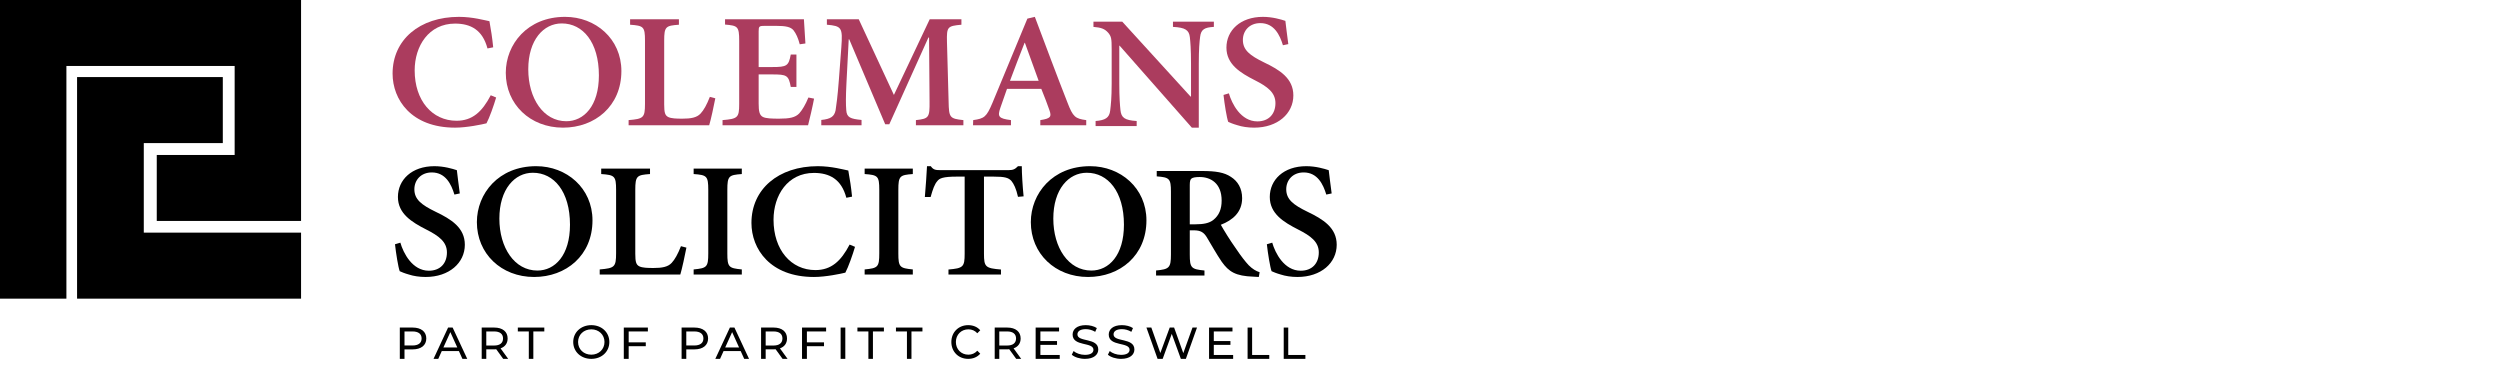 <?xml version="1.0" encoding="UTF-8"?>
<svg width="1038px" height="152px" viewBox="0 0 1038 152" version="1.1" xmlns="http://www.w3.org/2000/svg" xmlns:xlink="http://www.w3.org/1999/xlink">
    <title>logo_colemans</title>
    <g id="Page-1" stroke="none" stroke-width="1" fill="none" fill-rule="evenodd">
        <g id="Artboard" transform="translate(-525, -283)">
            <g id="logo_colemans" transform="translate(525, 283)">
                <rect id="Rectangle" x="0" y="0" width="1038" height="152"></rect>
                <path d="M188.674,80.783 C187.389,76.522 185.023,71.596 179.278,71.596 C174.749,71.596 172.044,74.791 172.044,78.586 C172.044,82.778 174.951,85.044 180.833,87.905 C187.389,91.033 193,94.562 193,101.619 C193,109.141 186.511,115 176.709,115 C174.072,115 171.639,114.599 169.813,113.999 C167.92,113.469 166.704,112.935 165.961,112.602 C165.352,111.004 164.406,105.146 164,101.418 L166.231,100.754 C167.449,105.015 171.165,112.402 178.061,112.402 C182.725,112.402 185.565,109.405 185.565,104.814 C185.565,100.421 182.252,97.958 176.979,95.294 C170.963,92.233 165.217,88.703 165.217,81.782 C165.217,74.658 170.963,69 180.359,69 C184.347,69 187.862,70.064 189.688,70.664 C189.958,73.194 190.364,76.056 190.905,80.317 L188.674,80.783 Z" id="Path" fill="#000000"></path>
                <path d="M221.21,71.729 C213.725,71.729 207.338,78.519 207.338,90.768 C207.338,102.816 213.588,112.334 223.133,112.334 C230.411,112.334 236.66,106.012 236.66,93.298 C236.66,79.519 229.999,71.729 221.278,71.729 L221.21,71.729 Z M222.651,69 C235.217,69 246,78.053 246,91.499 C246,106.078 235.012,115 221.759,115 C208.093,115 198,105.279 198,92.233 C198,80.383 206.995,69 222.584,69 L222.651,69 Z" id="Shape" fill="#000000"></path>
                <path d="M285,102.817 C284.52,105.413 283.077,112.072 282.459,114 L249,114 L249,111.871 C255.115,111.338 255.802,110.938 255.802,105.147 L255.802,78.854 C255.802,73.063 255.183,72.662 249.619,72.265 L249.619,70 L269.887,70 L269.887,72.265 C264.458,72.662 263.771,72.996 263.771,78.854 L263.771,105.346 C263.771,108.742 264.114,109.94 265.49,110.606 C266.726,111.204 268.855,111.271 271.33,111.271 C274.763,111.271 277.306,110.871 278.887,109.142 C280.191,107.744 281.428,105.547 282.732,102.22 L285,102.817 Z" id="Path" fill="#000000"></path>
                <path d="M288,114 L288,111.871 C293.459,111.338 294.074,110.938 294.074,105.213 L294.074,78.854 C294.074,73.062 293.459,72.662 288,72.264 L288,70 L308,70 L308,72.264 C302.607,72.662 301.991,73.062 301.991,78.854 L301.991,105.213 C301.991,110.938 302.607,111.338 308,111.871 L308,114 L288,114 Z" id="Path" fill="#000000"></path>
                <path d="M355,102.483 C354.049,105.745 352.215,110.937 350.991,113.202 C349.157,113.666 342.841,115 337.948,115 C319.744,115 312,103.349 312,92.564 C312,78.519 323.209,69 339.58,69 C345.285,69 350.381,70.465 352.215,70.798 C352.895,74.592 353.369,77.587 353.775,81.647 L351.4,82.114 C349.363,74.392 344.401,71.796 337.948,71.796 C327.013,71.796 321.17,81.114 321.17,91.233 C321.17,103.747 328.439,112.137 338.56,112.137 C345.081,112.137 349.157,108.475 352.758,101.551 L355,102.483 Z" id="Path" fill="#000000"></path>
                <path d="M359,114 L359,111.871 C364.462,111.338 365.076,110.938 365.076,105.213 L365.076,78.854 C365.076,73.062 364.462,72.662 359,72.264 L359,70 L379,70 L379,72.264 C373.606,72.662 372.993,73.062 372.993,78.854 L372.993,105.213 C372.993,110.938 373.606,111.338 379,111.871 L379,114 L359,114 Z" id="Path" fill="#000000"></path>
                <path d="M422.67,81.727 C421.913,78.317 420.955,76.348 419.925,75.102 C418.693,73.79 417.252,73.331 412.519,73.331 L408.547,73.331 L408.547,105.341 C408.547,110.852 409.163,111.377 415.606,111.902 L415.606,114 L393.806,114 L393.806,111.902 C399.906,111.377 400.525,110.852 400.525,105.341 L400.525,73.331 L397.302,73.331 C391.405,73.331 390.033,74.052 389.142,75.234 C388.046,76.479 387.291,78.579 386.4,81.792 L384,81.792 C384.344,77.201 384.754,72.544 384.892,69 L386.469,69 C387.496,70.509 388.456,70.641 390.445,70.641 L418.762,70.641 C420.681,70.641 421.434,70.249 422.67,69 L424.247,69 C424.247,71.953 424.589,77.463 425,81.529 L422.67,81.727 Z" id="Path" fill="#000000"></path>
                <path d="M451.208,71.729 C443.722,71.729 437.336,78.519 437.336,90.768 C437.336,102.816 443.585,112.334 453.131,112.334 C460.411,112.334 466.66,106.012 466.66,93.298 C466.66,79.519 460,71.729 451.276,71.729 L451.208,71.729 Z M452.651,69 C465.216,69 476,78.053 476,91.499 C476,106.078 465.011,115 451.756,115 C438.09,115 428,105.279 428,92.233 C428,80.383 436.994,69 452.583,69 L452.651,69 Z" id="Shape" fill="#000000"></path>
                <path d="M496.393,93.13 C499.682,93.13 502.017,92.672 503.728,91.358 C506.2,89.389 507.227,86.761 507.227,83.28 C507.227,76.058 502.633,73.495 498.108,73.495 C496.188,73.495 495.157,73.757 494.678,74.153 C494.199,74.547 493.994,75.268 493.994,76.845 L493.994,93.13 L496.393,93.13 Z M522.658,115 C522.11,115 521.217,114.935 520.395,114.869 C513.056,114.606 510.246,112.898 507.227,108.629 C505.17,105.611 503.044,101.8 500.987,98.386 C499.755,96.481 498.519,95.628 495.636,95.628 L493.994,95.628 L493.994,105.674 C493.994,111.258 494.61,111.781 500.093,112.307 L500.093,114.409 L480,114.409 L480,112.307 C485.419,111.781 486.172,111.258 486.172,105.674 L486.172,79.602 C486.172,74.153 485.556,73.626 480.274,73.234 L480.274,71 L499.066,71 C504.827,71 508.326,71.591 511.067,73.43 C513.881,75.202 515.733,78.159 515.733,82.295 C515.733,88.074 511.824,91.424 506.885,93.328 C508.048,95.43 510.794,99.896 512.919,102.852 C515.387,106.528 516.965,108.498 518.407,110.074 C520.053,111.717 521.422,112.505 523,113.03 L522.658,115 Z" id="Shape" fill="#000000"></path>
                <path d="M550.675,80.783 C549.389,76.522 547.024,71.596 541.278,71.596 C536.746,71.596 534.044,74.791 534.044,78.586 C534.044,82.778 536.952,85.044 542.833,87.905 C549.389,91.033 555,94.562 555,101.619 C555,109.141 548.512,115 538.706,115 C536.071,115 533.639,114.599 531.813,113.999 C529.921,113.469 528.702,112.935 527.96,112.602 C527.353,111.004 526.405,105.146 526,101.418 L528.23,100.754 C529.448,105.015 533.163,112.402 540.06,112.402 C544.726,112.402 547.563,109.405 547.563,104.814 C547.563,100.421 544.25,97.958 538.98,95.294 C532.96,92.233 527.214,88.703 527.214,81.782 C527.214,74.658 532.96,69 542.357,69 C546.345,69 549.861,70.064 551.687,70.664 C551.956,73.194 552.361,76.056 552.905,80.317 L550.675,80.783 Z" id="Path" fill="#000000"></path>
                <polygon id="Path" fill="#000000" points="0 0 0 124 27.572 124 27.572 27.387 97.427 27.387 97.427 64.347 65.086 64.347 65.086 91.735 125 91.735 125 0"></polygon>
                <polygon id="Path" fill="#000000" points="59.699 96.589 59.699 59.413 92.509 59.413 92.509 32 32 32 32 124 125 124 125 96.589"></polygon>
                <path d="M175.053,140.53 C175.053,138.672 173.749,137.615 171.256,137.615 L167.947,137.615 L167.947,143.448 L171.256,143.448 C173.749,143.448 175.053,142.389 175.053,140.53 Z M177,140.53 C177,143.355 174.858,145.064 171.314,145.064 L167.947,145.064 L167.947,149 L166,149 L166,136 L171.314,136 C174.858,136 177,137.708 177,140.53 Z" id="Shape" fill="#000000"></path>
                <path d="M189.861,144.264 L186.982,137.894 L184.1,144.264 L189.861,144.264 Z M190.528,145.75 L183.433,145.75 L181.965,149 L180,149 L186.047,136 L187.934,136 L194,149 L191.995,149 L190.528,145.75 Z" id="Shape" fill="#000000"></path>
                <path d="M208.864,140.53 C208.864,138.672 207.587,137.615 205.147,137.615 L201.906,137.615 L201.906,143.465 L205.147,143.465 C207.587,143.465 208.864,142.389 208.864,140.53 Z M208.922,149 L206.043,145.007 C205.776,145.025 205.49,145.043 205.203,145.043 L201.906,145.043 L201.906,149 L200,149 L200,136 L205.203,136 C208.673,136 210.771,137.708 210.771,140.53 C210.771,142.537 209.702,143.985 207.835,144.636 L211,149 L208.922,149 Z" id="Shape" fill="#000000"></path>
                <polygon id="Path" fill="#000000" points="219.561 137.616 215 137.616 215 136 226 136 226 137.616 221.441 137.616 221.441 149 219.561 149"></polygon>
                <path d="M250.984,141.999 C250.984,138.97 248.645,136.742 245.52,136.742 C242.355,136.742 240.015,138.97 240.015,141.999 C240.015,145.03 242.355,147.26 245.52,147.26 C248.645,147.26 250.984,145.03 250.984,141.999 Z M238,141.999 C238,137.993 241.186,135 245.52,135 C249.816,135 253,137.971 253,141.999 C253,146.027 249.816,149 245.52,149 C241.186,149 238,146.009 238,141.999 Z" id="Shape" fill="#000000"></path>
                <polygon id="Path" fill="#000000" points="261.024 137.616 261.024 142.146 268.127 142.146 268.127 143.744 261.024 143.744 261.024 149 259 149 259 136 269 136 269 137.616"></polygon>
                <path d="M292.054,140.53 C292.054,138.672 290.75,137.615 288.257,137.615 L284.947,137.615 L284.947,143.448 L288.257,143.448 C290.75,143.448 292.054,142.389 292.054,140.53 Z M294,140.53 C294,143.355 291.859,145.064 288.315,145.064 L284.947,145.064 L284.947,149 L283,149 L283,136 L288.315,136 C291.859,136 294,137.708 294,140.53 Z" id="Shape" fill="#000000"></path>
                <path d="M306.86,144.264 L303.981,137.894 L301.102,144.264 L306.86,144.264 Z M307.528,145.75 L300.432,145.75 L298.965,149 L297,149 L303.047,136 L304.933,136 L311,149 L308.997,149 L307.528,145.75 Z" id="Shape" fill="#000000"></path>
                <path d="M324.864,140.53 C324.864,138.672 323.587,137.615 321.146,137.615 L317.906,137.615 L317.906,143.465 L321.146,143.465 C323.587,143.465 324.864,142.389 324.864,140.53 Z M324.922,149 L322.043,145.007 C321.776,145.025 321.49,145.043 321.203,145.043 L317.906,145.043 L317.906,149 L316,149 L316,136 L321.203,136 C324.673,136 326.77,137.708 326.77,140.53 C326.77,142.537 325.702,143.985 323.835,144.636 L327,149 L324.922,149 Z" id="Shape" fill="#000000"></path>
                <polygon id="Path" fill="#000000" points="335.024 137.616 335.024 142.146 342.13 142.146 342.13 143.744 335.024 143.744 335.024 149 333 149 333 136 343 136 343 137.616"></polygon>
                <polygon id="Path" fill="#000000" points="349.026 149 350.974 149 350.974 136 349.026 136"></polygon>
                <polygon id="Path" fill="#000000" points="360.559 137.616 356 137.616 356 136 367 136 367 137.616 362.441 137.616 362.441 149 360.559 149"></polygon>
                <polygon id="Path" fill="#000000" points="376.56 137.616 372 137.616 372 136 383 136 383 137.616 378.441 137.616 378.441 149 376.56 149"></polygon>
                <path d="M395,141.999 C395,137.952 397.976,135 401.989,135 C404.025,135 405.797,135.724 407,137.131 L405.778,138.364 C404.76,137.249 403.515,136.742 402.065,136.742 C399.088,136.742 396.884,138.97 396.884,141.999 C396.884,145.03 399.088,147.26 402.065,147.26 C403.515,147.26 404.76,146.731 405.778,145.618 L407,146.85 C405.797,148.256 404.025,149 401.971,149 C397.976,149 395,146.048 395,141.999 Z" id="Path" fill="#000000"></path>
                <path d="M421.866,140.53 C421.866,138.672 420.589,137.615 418.146,137.615 L414.907,137.615 L414.907,143.465 L418.146,143.465 C420.589,143.465 421.866,142.389 421.866,140.53 Z M421.921,149 L419.042,145.007 C418.776,145.025 418.49,145.043 418.204,145.043 L414.907,145.043 L414.907,149 L413,149 L413,136 L418.204,136 C421.674,136 423.773,137.708 423.773,140.53 C423.773,142.537 422.704,143.985 420.836,144.636 L424,149 L421.921,149 Z" id="Shape" fill="#000000"></path>
                <polygon id="Path" fill="#000000" points="440 147.384 440 149 430 149 430 136 439.725 136 439.725 137.616 431.969 137.616 431.969 141.608 438.88 141.608 438.88 143.188 431.969 143.188 431.969 147.384"></polygon>
                <path d="M445,147.278 L445.754,145.754 C446.814,146.675 448.633,147.338 450.469,147.338 C452.937,147.338 453.997,146.42 453.997,145.227 C453.997,141.882 445.348,143.995 445.348,138.911 C445.348,136.798 447.062,135 450.816,135 C452.488,135 454.223,135.43 455.405,136.213 L454.734,137.777 C453.49,137.015 452.082,136.662 450.816,136.662 C448.386,136.662 447.347,137.641 447.347,138.833 C447.347,142.176 456,140.084 456,145.108 C456,147.202 454.244,149 450.469,149 C448.285,149 446.144,148.296 445,147.278 Z" id="Path" fill="#000000"></path>
                <path d="M460,147.278 L460.758,145.754 C461.819,146.675 463.633,147.338 465.469,147.338 C467.941,147.338 469.001,146.42 469.001,145.227 C469.001,141.882 460.348,143.995 460.348,138.911 C460.348,136.798 462.062,135 465.816,135 C467.488,135 469.227,135.43 470.409,136.213 L469.734,137.777 C468.49,137.015 467.082,136.662 465.816,136.662 C463.39,136.662 462.347,137.641 462.347,138.833 C462.347,142.176 471,140.084 471,145.108 C471,147.202 469.244,149 465.469,149 C463.285,149 461.144,148.296 460,147.278 Z" id="Path" fill="#000000"></path>
                <polygon id="Path" fill="#000000" points="497 136 492.374 149 490.295 149 486.518 138.618 482.741 149 480.626 149 476 136 478.035 136 481.771 146.566 485.665 136 487.489 136 491.306 146.622 495.124 136"></polygon>
                <polygon id="Path" fill="#000000" points="512 147.384 512 149 502 149 502 136 511.725 136 511.725 137.616 503.968 137.616 503.968 141.608 510.876 141.608 510.876 143.188 503.968 143.188 503.968 147.384"></polygon>
                <polygon id="Path" fill="#000000" points="518 136 519.879 136 519.879 147.384 527 147.384 527 149 518 149"></polygon>
                <polygon id="Path" fill="#000000" points="533 136 534.879 136 534.879 147.384 542 147.384 542 149 533 149"></polygon>
                <path d="M206,40.483 C205.049,43.746 203.215,48.937 201.99,51.202 C200.157,51.666 193.841,53 188.948,53 C170.744,53 163,41.349 163,30.565 C163,16.519 174.209,7 190.58,7 C196.285,7 201.38,8.465 203.215,8.798 C203.895,12.592 204.369,15.587 204.775,19.648 L202.399,20.114 C200.363,12.392 195.401,9.796 188.948,9.796 C178.012,9.796 172.17,19.114 172.17,29.233 C172.17,41.747 179.439,50.137 189.56,50.137 C196.081,50.137 200.157,46.475 203.758,39.552 L206,40.483 Z" id="Path" fill="#AB3C5E"></path>
                <path d="M233.209,9.729 C225.726,9.729 219.338,16.519 219.338,28.768 C219.338,40.816 225.588,50.334 235.134,50.334 C242.412,50.334 248.661,44.012 248.661,31.298 C248.661,17.519 241.999,9.729 233.278,9.729 L233.209,9.729 Z M234.651,7 C247.217,7 258,16.054 258,29.499 C258,44.078 247.014,53 233.761,53 C220.093,53 210,43.279 210,30.233 C210,18.383 218.996,7 234.584,7 L234.651,7 Z" id="Shape" fill="#AB3C5E"></path>
                <path d="M297,40.818 C296.52,43.413 295.077,50.072 294.458,52 L261,52 L261,49.871 C267.114,49.338 267.801,48.938 267.801,43.147 L267.801,16.854 C267.801,11.063 267.184,10.662 261.617,10.266 L261.617,8 L281.886,8 L281.886,10.266 C276.457,10.662 275.77,10.996 275.77,16.854 L275.77,43.346 C275.77,46.742 276.114,47.94 277.489,48.607 C278.725,49.204 280.854,49.271 283.329,49.271 C286.764,49.271 289.305,48.871 290.884,47.142 C292.19,45.744 293.428,43.547 294.733,40.22 L297,40.818 Z" id="Path" fill="#AB3C5E"></path>
                <path d="M338,40.95 C337.515,43.679 336.063,49.936 335.512,52 L300,52 L300,49.87 C306.288,49.336 306.91,48.87 306.91,43.213 L306.91,16.92 C306.91,10.928 306.288,10.662 301.036,10.197 L301.036,8 L333.784,8 C333.853,9.463 334.13,14.124 334.408,18.05 L332.057,18.385 C331.368,15.789 330.538,13.925 329.431,12.527 C328.258,11.196 326.391,10.729 321.97,10.729 L317.617,10.729 C315.2,10.729 314.992,10.928 314.992,12.993 L314.992,27.836 L320.588,27.836 C326.739,27.836 327.429,27.371 328.326,22.644 L330.677,22.644 L330.677,36.09 L328.326,36.09 C327.429,31.232 326.668,30.898 320.588,30.898 L314.992,30.898 L314.992,43.015 C314.992,46.208 315.336,47.806 316.721,48.538 C317.964,49.204 320.519,49.271 323.489,49.271 C327.842,49.271 330.191,48.803 331.85,47.075 C333.094,45.677 334.475,43.412 335.651,40.483 L338,40.95 Z" id="Path" fill="#AB3C5E"></path>
                <path d="M380.288,52 L380.288,49.871 C385.678,49.271 386.017,48.804 385.951,42.149 L385.745,15.589 L385.472,15.589 L369.238,51.602 L367.534,51.602 L352.596,16.321 L352.392,16.321 L351.437,34.692 C351.163,40.219 351.163,43.346 351.369,45.744 C351.574,48.804 353.074,49.338 357.711,49.804 L357.711,52 L341,52 L341,49.804 C345.026,49.404 346.39,48.34 346.935,45.811 C347.277,43.547 347.754,40.284 348.299,33.164 L349.323,19.649 C349.936,11.463 349.459,10.796 343.321,10.264 L343.321,8 L356.552,8 L371.149,39.42 L386.017,8 L399.181,8 L399.181,10.264 C393.384,10.796 393.044,11.129 393.18,17.321 L393.862,42.149 C393.996,48.804 394.271,49.271 400,49.871 L400,52 L380.288,52 Z" id="Path" fill="#AB3C5E"></path>
                <path d="M425.539,17.783 L425.401,17.783 C423.269,23.111 421.269,28.435 419.346,33.56 L431.251,33.56 L425.539,17.783 Z M431.937,52 L431.937,49.871 C436.272,49.204 436.684,48.473 435.722,45.744 C434.898,43.413 433.727,40.219 432.349,36.889 L418.106,36.889 C417.213,39.418 416.248,42.08 415.355,44.744 C414.115,48.406 414.531,49.204 419.758,49.871 L419.758,52 L404,52 L404.069,49.871 C408.678,49.204 409.575,48.605 412.051,42.747 L426.569,7.731 L429.667,7 C434.139,18.85 438.611,30.897 443.224,42.613 C445.494,48.538 446.456,49.271 451,49.871 L451,52 L431.937,52 Z" id="Shape" fill="#AB3C5E"></path>
                <path d="M504,11.164 C500.149,11.362 498.635,12.214 498.291,15.296 C498.017,17.327 497.738,20.409 497.738,26.443 L497.738,53 L494.852,53 L464.868,18.966 L464.731,18.966 L464.731,34.705 C464.731,40.673 465.005,43.688 465.211,45.722 C465.554,48.87 466.931,49.918 471.949,50.246 L471.949,52.344 L454.892,52.344 L454.892,50.246 C458.885,49.918 460.605,48.934 460.948,45.918 C461.222,43.688 461.566,40.673 461.566,34.705 L461.566,20.541 C461.566,16.016 461.428,15.164 460.12,13.59 C458.679,11.95 457.165,11.425 454,11.164 L454,9 L465.966,9 L494.303,40.082 L494.509,40.082 L494.509,26.443 C494.509,20.409 494.234,17.327 494.028,15.426 C493.681,12.476 492.103,11.425 487.012,11.164 L487.012,9 L504,9 L504,11.164 Z" id="Path" fill="#AB3C5E"></path>
                <path d="M532.671,18.783 C531.389,14.522 529.02,9.596 523.278,9.596 C518.746,9.596 516.044,12.791 516.044,16.586 C516.044,20.778 518.948,23.044 524.829,25.906 C531.389,29.033 537,32.561 537,39.618 C537,47.141 530.508,53 520.706,53 C518.071,53 515.639,52.599 513.81,51.999 C511.921,51.469 510.702,50.935 509.96,50.602 C509.353,49.004 508.405,43.146 508,39.418 L510.23,38.754 C511.448,43.015 515.163,50.402 522.06,50.402 C526.722,50.402 529.563,47.405 529.563,42.814 C529.563,38.421 526.25,35.958 520.976,33.294 C514.964,30.233 509.214,26.703 509.214,19.781 C509.214,12.658 514.964,7 524.357,7 C528.345,7 531.861,8.064 533.687,8.664 C533.956,11.194 534.365,14.056 534.905,18.317 L532.671,18.783 Z" id="Path" fill="#AB3C5E"></path>
            </g>
        </g>
    </g>
</svg>